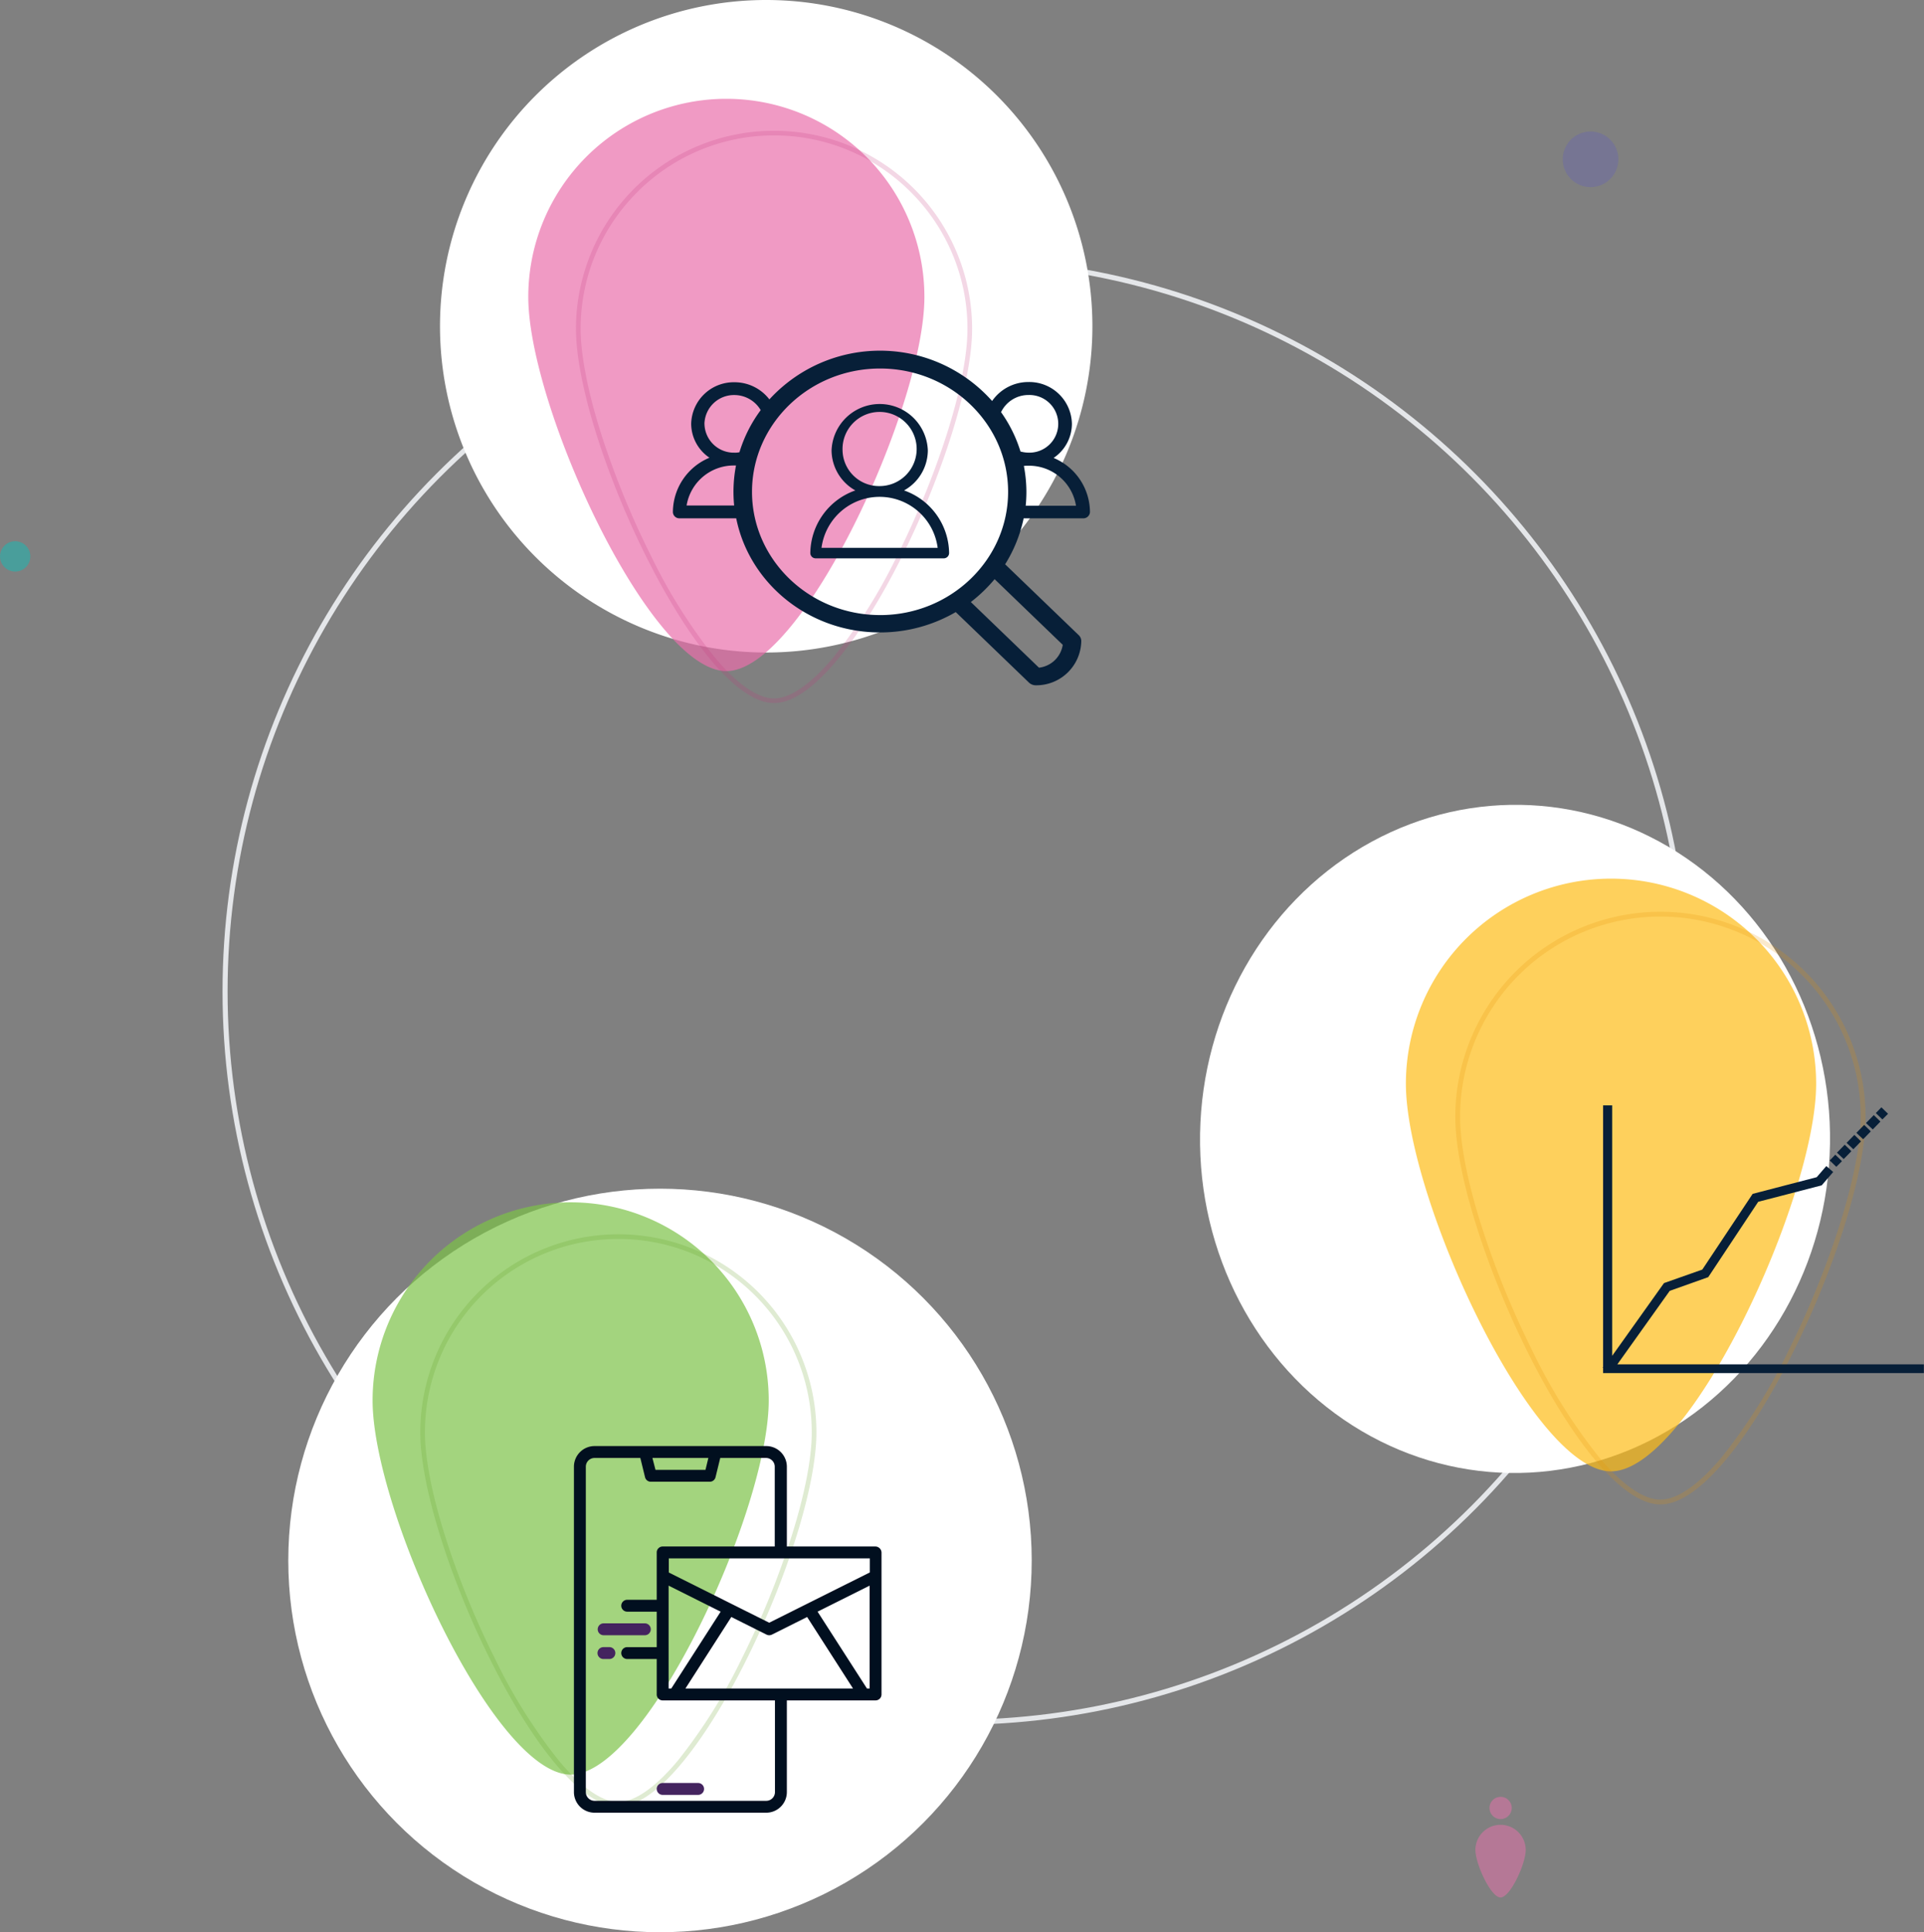 <svg xmlns="http://www.w3.org/2000/svg" xmlns:xlink="http://www.w3.org/1999/xlink" width="380.431" height="382" viewBox="0 0 380.431 382">
  <rect x="0" y="0" width="380.431" height="382" fill="#808080" stroke="none"/>
  <defs>
    <clipPath id="clip-path">
      <rect id="Rectangle_1110" data-name="Rectangle 1110" width="82.514" height="66.192" fill="none"/>
    </clipPath>
    <clipPath id="clip-path-3">
      <rect id="Rectangle_1112" data-name="Rectangle 1112" width="60.776" height="72.486" fill="none"/>
    </clipPath>
    <clipPath id="clip-path-4">
      <rect id="Rectangle_1113" data-name="Rectangle 1113" width="60.776" height="72.486" fill="#010f1f"/>
    </clipPath>
  </defs>
  <g id="Group_608" data-name="Group 608" transform="translate(-889 -194.685)">
    <g id="Group_555" data-name="Group 555" transform="translate(889 195)">
      <g id="Ellipse_750" data-name="Ellipse 750" transform="translate(44 50.685)" fill="none" stroke="#e4e6e9" stroke-width="1">
        <circle cx="145" cy="145" r="145" stroke="none"/>
        <circle cx="145" cy="145" r="144.5" fill="none"/>
      </g>
      <circle id="Ellipse_753" data-name="Ellipse 753" cx="73.5" cy="73.5" r="73.5" transform="translate(57 234.685)" fill="#fff"/>
      <ellipse id="Ellipse_752" data-name="Ellipse 752" cx="62.276" cy="66.041" rx="62.276" ry="66.041" transform="matrix(1, 0.017, -0.017, 1, 238.412, 157.746)" fill="#fff"/>
      <path id="Path_443" data-name="Path 443" d="M64.5,0A64.5,64.5,0,1,1,0,64.5,64.5,64.5,0,0,1,64.5,0Z" transform="translate(87 -0.315)" fill="#fff"/>
      <circle id="Ellipse_409" data-name="Ellipse 409" cx="5.5" cy="5.5" r="5.5" transform="translate(309 25.685)" fill="#6c6ba7" opacity="0.5"/>
      <circle id="Ellipse_514" data-name="Ellipse 514" cx="3" cy="3" r="3" transform="translate(0 106.685)" fill="#12bdb7" opacity="0.5"/>
      <g id="Group_378" data-name="Group 378" transform="translate(291.73 354.911)" opacity="0.5">
        <path id="Path_249" data-name="Path 249" d="M4.973,0A4.973,4.973,0,0,1,9.946,4.973c0,2.747-3.055,9.394-4.973,9.394S0,7.72,0,4.973A4.973,4.973,0,0,1,4.973,0Z" transform="translate(0 5.535)" fill="#ea70ab"/>
        <ellipse id="Ellipse_515" data-name="Ellipse 515" cx="2.204" cy="2.204" rx="2.204" ry="2.204" transform="translate(2.779)" fill="#ea70ab"/>
      </g>
      <g id="Group_478" data-name="Group 478" transform="translate(104.456 19.22)">
        <path id="Path_178" data-name="Path 178" d="M-1.1-52.121A39.164,39.164,0,0,1,38.058-12.957C38.058,8.672,14,61.018-1.105,61.018S-40.267,8.672-40.267-12.957A39.164,39.164,0,0,1-1.1-52.121Z" transform="translate(40.267 52.121)" fill="#ea70ab" opacity="0.7" style="isolation: isolate"/>
        <g id="Path_179" data-name="Path 179" transform="translate(9.431 6.321)" opacity="0.2">
          <path id="Path_345" data-name="Path 345" d="M9.144-45.253A39.164,39.164,0,0,1,48.305-6.089c0,21.629-24.062,73.976-39.164,73.976S-30.02,15.54-30.02-6.089A39.164,39.164,0,0,1,9.144-45.253Z" transform="translate(30.02 45.253)" fill="none"/>
          <path id="Path_346" data-name="Path 346" d="M9.144-44.333A38.008,38.008,0,0,0-5.742-41.328a38.12,38.12,0,0,0-12.157,8.2,38.131,38.131,0,0,0-8.2,12.157A38,38,0,0,0-29.1-6.089c0,5.1,1.367,12.157,3.953,20.409A169.081,169.081,0,0,0-15.278,38.6,107.156,107.156,0,0,0-2.64,58.78c4.471,5.356,8.546,8.187,11.784,8.187s7.313-2.831,11.784-8.187A107.155,107.155,0,0,0,33.566,38.6a169.074,169.074,0,0,0,9.868-24.279C46.02,6.068,47.387-.989,47.387-6.089a37.995,37.995,0,0,0-3.005-14.885,38.115,38.115,0,0,0-8.2-12.157,38.12,38.12,0,0,0-12.157-8.2A38.008,38.008,0,0,0,9.144-44.333m0-.92A39.164,39.164,0,0,1,48.307-6.089c0,21.63-24.061,73.976-39.164,73.976S-30.02,15.541-30.02-6.089A39.164,39.164,0,0,1,9.144-45.253Z" transform="translate(30.02 45.253)" fill="#c1377c"/>
        </g>
      </g>
      <g id="Group_479" data-name="Group 479" transform="translate(277.986 173.392)">
        <path id="Path_299" data-name="Path 299" d="M184.38,32.982a40.56,40.56,0,0,1,40.558,40.56c0,22.4-24.92,76.613-40.56,76.613S143.82,95.942,143.82,73.542A40.56,40.56,0,0,1,184.38,32.982Z" transform="translate(-143.82 -32.982)" fill="#febd17" opacity="0.7" style="isolation: isolate"/>
        <g id="Path_300" data-name="Path 300" transform="translate(9.767 6.547)" opacity="0.2">
          <path id="Path_362" data-name="Path 362" d="M194.626,39.85a40.561,40.561,0,0,1,40.558,40.56c0,22.4-24.92,76.613-40.56,76.613S154.066,102.81,154.066,80.41A40.56,40.56,0,0,1,194.626,39.85Z" transform="translate(-154.066 -39.85)" fill="none"/>
          <path id="Path_363" data-name="Path 363" d="M194.626,40.8A39.574,39.574,0,0,0,155.019,80.41c0,5.283,1.416,12.591,4.094,21.136a175.11,175.11,0,0,0,10.22,25.145,110.975,110.975,0,0,0,13.089,20.9c4.631,5.547,8.851,8.479,12.2,8.479s7.573-2.932,12.2-8.479a110.974,110.974,0,0,0,13.089-20.9,175.1,175.1,0,0,0,10.219-25.145c2.678-8.546,4.094-15.854,4.094-21.136A39.574,39.574,0,0,0,194.626,40.8m0-.953a40.56,40.56,0,0,1,40.56,40.56c0,22.4-24.919,76.614-40.56,76.614s-40.56-54.213-40.56-76.614A40.56,40.56,0,0,1,194.626,39.85Z" transform="translate(-154.066 -39.85)" fill="#e59200"/>
        </g>
      </g>
      <g id="Group_480" data-name="Group 480" transform="translate(73.674 237.382)">
        <path id="Path_343" data-name="Path 343" d="M55.258,149.843a39.164,39.164,0,0,1,39.162,39.164c0,21.629-24.062,73.976-39.164,73.976s-39.162-52.346-39.162-73.976A39.164,39.164,0,0,1,55.258,149.843Z" transform="translate(-16.094 -149.843)" fill="#7cc248" opacity="0.7" style="isolation: isolate"/>
        <g id="Path_344" data-name="Path 344" transform="translate(9.431 6.321)" opacity="0.2">
          <path id="Path_372" data-name="Path 372" d="M65.5,156.711a39.164,39.164,0,0,1,39.162,39.164c0,21.629-24.062,73.975-39.164,73.975S26.341,217.5,26.341,195.875A39.164,39.164,0,0,1,65.5,156.711Z" transform="translate(-26.341 -156.711)" fill="none"/>
          <path id="Path_373" data-name="Path 373" d="M65.5,157.631a38.211,38.211,0,0,0-38.243,38.243c0,5.1,1.367,12.157,3.953,20.409a169.079,169.079,0,0,0,9.868,24.279,107.156,107.156,0,0,0,12.638,20.181c4.471,5.356,8.546,8.187,11.784,8.187s7.313-2.831,11.784-8.187a107.154,107.154,0,0,0,12.639-20.181,169.073,169.073,0,0,0,9.868-24.279c2.586-8.251,3.953-15.308,3.953-20.409A38.211,38.211,0,0,0,65.5,157.631m0-.92a39.164,39.164,0,0,1,39.164,39.164c0,21.63-24.061,73.976-39.164,73.976S26.341,217.5,26.341,195.875A39.164,39.164,0,0,1,65.5,156.711Z" transform="translate(-26.341 -156.711)" fill="#5f991f"/>
        </g>
      </g>
    </g>
    <g id="Group_605" data-name="Group 605" transform="translate(1022.004 264.016)">
      <g id="Group_587" data-name="Group 587" transform="translate(0 0)">
        <g id="Group_586" data-name="Group 586" transform="translate(0)" clip-path="url(#clip-path)">
          <path id="Path_419" data-name="Path 419" d="M72.115,82.139a11.582,11.582,0,0,1,22.968,0Zm4.16-19.261A7.33,7.33,0,1,1,83.6,69.932a7.211,7.211,0,0,1-7.325-7.053m12.162,7.912a9.1,9.1,0,0,0,4.7-7.912,9.524,9.524,0,0,0-19.035,0,9.15,9.15,0,0,0,4.7,7.912A13.3,13.3,0,0,0,69.9,83.179a1.062,1.062,0,0,0,1.085,1.04H96.259a1.062,1.062,0,0,0,1.085-1.04,13.3,13.3,0,0,0-8.907-12.388" transform="translate(-42.682 -43.165)" fill="#071f38"/>
        </g>
      </g>
      <g id="Group_589" data-name="Group 589" transform="translate(0 0)">
        <g id="Group_588" data-name="Group 588" transform="translate(0)" clip-path="url(#clip-path)">
          <path id="Path_420" data-name="Path 420" d="M79.564,61.054c.09-.9.136-1.854.136-2.758a27.561,27.561,0,0,0-.5-5.109,5.47,5.47,0,0,1,.859-.045,9.4,9.4,0,0,1,9.45,7.912Zm-28.8,21.612c-13.971,0-25.319-10.942-25.319-24.37s11.348-24.37,25.319-24.37S76.082,44.868,76.082,58.3s-11.348,24.37-25.319,24.37m36.125,5.878a5.376,5.376,0,0,1-4.7,4.521L68.713,80.089a29.635,29.635,0,0,0,4.7-4.521ZM12.513,61.009a9.439,9.439,0,0,1,9.45-7.912h.316a27.67,27.67,0,0,0-.5,5.154c0,.9.045,1.854.136,2.758Zm3.527-16.141a5.841,5.841,0,0,1,5.923-5.7,6.061,6.061,0,0,1,5.2,2.984,27.225,27.225,0,0,0-4.2,8.319,3.71,3.71,0,0,1-.995.09,5.811,5.811,0,0,1-5.923-5.7m64.067-5.7a5.7,5.7,0,1,1,0,11.394,6.08,6.08,0,0,1-1.582-.226,27.146,27.146,0,0,0-3.843-7.777,6,6,0,0,1,5.426-3.391M85.08,51.6A8.17,8.17,0,0,0,88.7,44.868a8.437,8.437,0,0,0-8.59-8.274,8.7,8.7,0,0,0-7.189,3.753A29.661,29.661,0,0,0,28.88,40.03a8.675,8.675,0,0,0-6.918-3.391,8.418,8.418,0,0,0-8.545,8.229,8.151,8.151,0,0,0,3.617,6.692A11.7,11.7,0,0,0,9.8,62.275a1.274,1.274,0,0,0,1.311,1.266H22.324C24.9,76.382,36.657,86.1,50.763,86.1a29.733,29.733,0,0,0,14.966-4.024L80.242,96.049a1.943,1.943,0,0,0,1.266.5,8.89,8.89,0,0,0,9.043-8.726,1.615,1.615,0,0,0-.543-1.221L75.495,72.629a28.031,28.031,0,0,0,3.662-9.088h11.8a1.3,1.3,0,0,0,1.311-1.266A11.673,11.673,0,0,0,85.08,51.6" transform="translate(-9.755 -30.4)" fill="#071f38"/>
        </g>
      </g>
    </g>
    <g id="Group_606" data-name="Group 606" transform="translate(1205.905 413.215)">
      <path id="Path_436" data-name="Path 436" d="M78.3,78.7H17.691L28.049,64.171l7.612-2.708,9.882-14.9L58.1,43.31l2.269-2.635L59.011,39.5l-1.9,2.2L44.445,44.994,34.49,59.963l-7.576,2.672L16.667,77.017V27.5H14.873V79.25l-.073.073v.037l.073.037v1.025H78.3V78.7Z" transform="translate(-14.8 -27.5)" fill="#071f38"/>
      <path id="Path_437" data-name="Path 437" d="M138.781,56.579h0l1.1-1.1v-.037L138.6,54.2h-.037L137.5,55.3v.037Z" transform="translate(-92.594 -44.428)" fill="#071f38"/>
      <path id="Path_438" data-name="Path 438" d="M147.918,46.318h0l1.5-1.537v-.037L148.137,43.5H148.1l-1.5,1.537v.037Z" transform="translate(-98.364 -37.644)" fill="#071f38"/>
      <path id="Path_439" data-name="Path 439" d="M153.218,40.918h0l1.5-1.537v-.037L153.437,38.1H153.4l-1.5,1.537v.037Z" transform="translate(-101.724 -34.221)" fill="#071f38"/>
      <path id="Path_440" data-name="Path 440" d="M158.418,35.618h0l1.5-1.537v-.037L158.637,32.8H158.6l-1.5,1.537v.037Z" transform="translate(-105.021 -30.86)" fill="#071f38"/>
      <path id="Path_441" data-name="Path 441" d="M142.718,51.618h0l1.5-1.537v-.037L142.937,48.8H142.9l-1.5,1.537v.037Z" transform="translate(-95.067 -41.005)" fill="#071f38"/>
      <path id="Path_442" data-name="Path 442" d="M163.681,30.979h0l1.1-1.1v-.037L163.5,28.6h-.037L162.4,29.7v.037Z" transform="translate(-108.381 -28.197)" fill="#071f38"/>
    </g>
    <g id="Group_607" data-name="Group 607" transform="translate(1002.484 480.57)">
      <g id="Group_596" data-name="Group 596" transform="translate(0 0)">
        <g id="Group_595" data-name="Group 595" clip-path="url(#clip-path-3)">
          <path id="Path_432" data-name="Path 432" d="M70.975,175.6a1.175,1.175,0,1,0,0,2.35h7.01a1.175,1.175,0,1,0,0-2.35Z" transform="translate(-53.431 -108.989)" fill="#44245f"/>
        </g>
      </g>
      <g id="Group_598" data-name="Group 598" transform="translate(0 0)">
        <g id="Group_597" data-name="Group 597" clip-path="url(#clip-path-4)">
          <path id="Path_433" data-name="Path 433" d="M87.867,36.2,68.013,46.126,48.16,36.2V33.4H87.907v2.8Zm0,22.933H87.34L77.575,43.938l10.291-5.146Zm-36.425,0,9.076-14.141,6.969,3.485a1.2,1.2,0,0,0,1.053,0l6.969-3.485,9.076,14.141Zm-3.322-20.34,10.291,5.146L48.646,59.132h-.527Zm21.029,40.8a1.729,1.729,0,0,1-1.742,1.742H33.492a1.729,1.729,0,0,1-1.742-1.742v-64.3a1.729,1.729,0,0,1,1.742-1.742h9.035l.932,3.809a1.169,1.169,0,0,0,1.134.891H56.263a1.169,1.169,0,0,0,1.134-.891l.932-3.809h9.035a1.729,1.729,0,0,1,1.742,1.742V31.054H46.944a1.176,1.176,0,0,0-1.175,1.175v9.36H39.935a1.175,1.175,0,0,0,0,2.35h5.835v7.01H39.935a1.175,1.175,0,0,0,0,2.35h5.835v7.01a1.176,1.176,0,0,0,1.175,1.175h22.2ZM55.979,13.55l-.567,2.35H45.526l-.608-2.35Zm33.062,17.5H71.5V15.292A4.081,4.081,0,0,0,67.405,11.2H33.492A4.081,4.081,0,0,0,29.4,15.292v64.3a4.081,4.081,0,0,0,4.092,4.092H67.405A4.081,4.081,0,0,0,71.5,79.594V61.482H89.042a1.176,1.176,0,0,0,1.175-1.175V32.229a1.232,1.232,0,0,0-1.175-1.175" transform="translate(-29.4 -11.2)" fill="#010f1f"/>
        </g>
      </g>
      <g id="Group_600" data-name="Group 600" transform="translate(0 0)">
        <g id="Group_599" data-name="Group 599" clip-path="url(#clip-path-3)">
          <path id="Path_434" data-name="Path 434" d="M42.175,100.05h8.144a1.175,1.175,0,0,0,0-2.35H42.175a1.175,1.175,0,1,0,0,2.35" transform="translate(-36.3 -62.652)" fill="#44245f"/>
        </g>
      </g>
      <g id="Group_602" data-name="Group 602" transform="translate(0 0)">
        <g id="Group_601" data-name="Group 601" clip-path="url(#clip-path-3)">
          <path id="Path_435" data-name="Path 435" d="M43.25,109.3H42.075a1.175,1.175,0,1,0,0,2.35H43.25a1.175,1.175,0,1,0,0-2.35" transform="translate(-36.24 -69.552)" fill="#44245f"/>
        </g>
      </g>
    </g>
  </g>
</svg>
